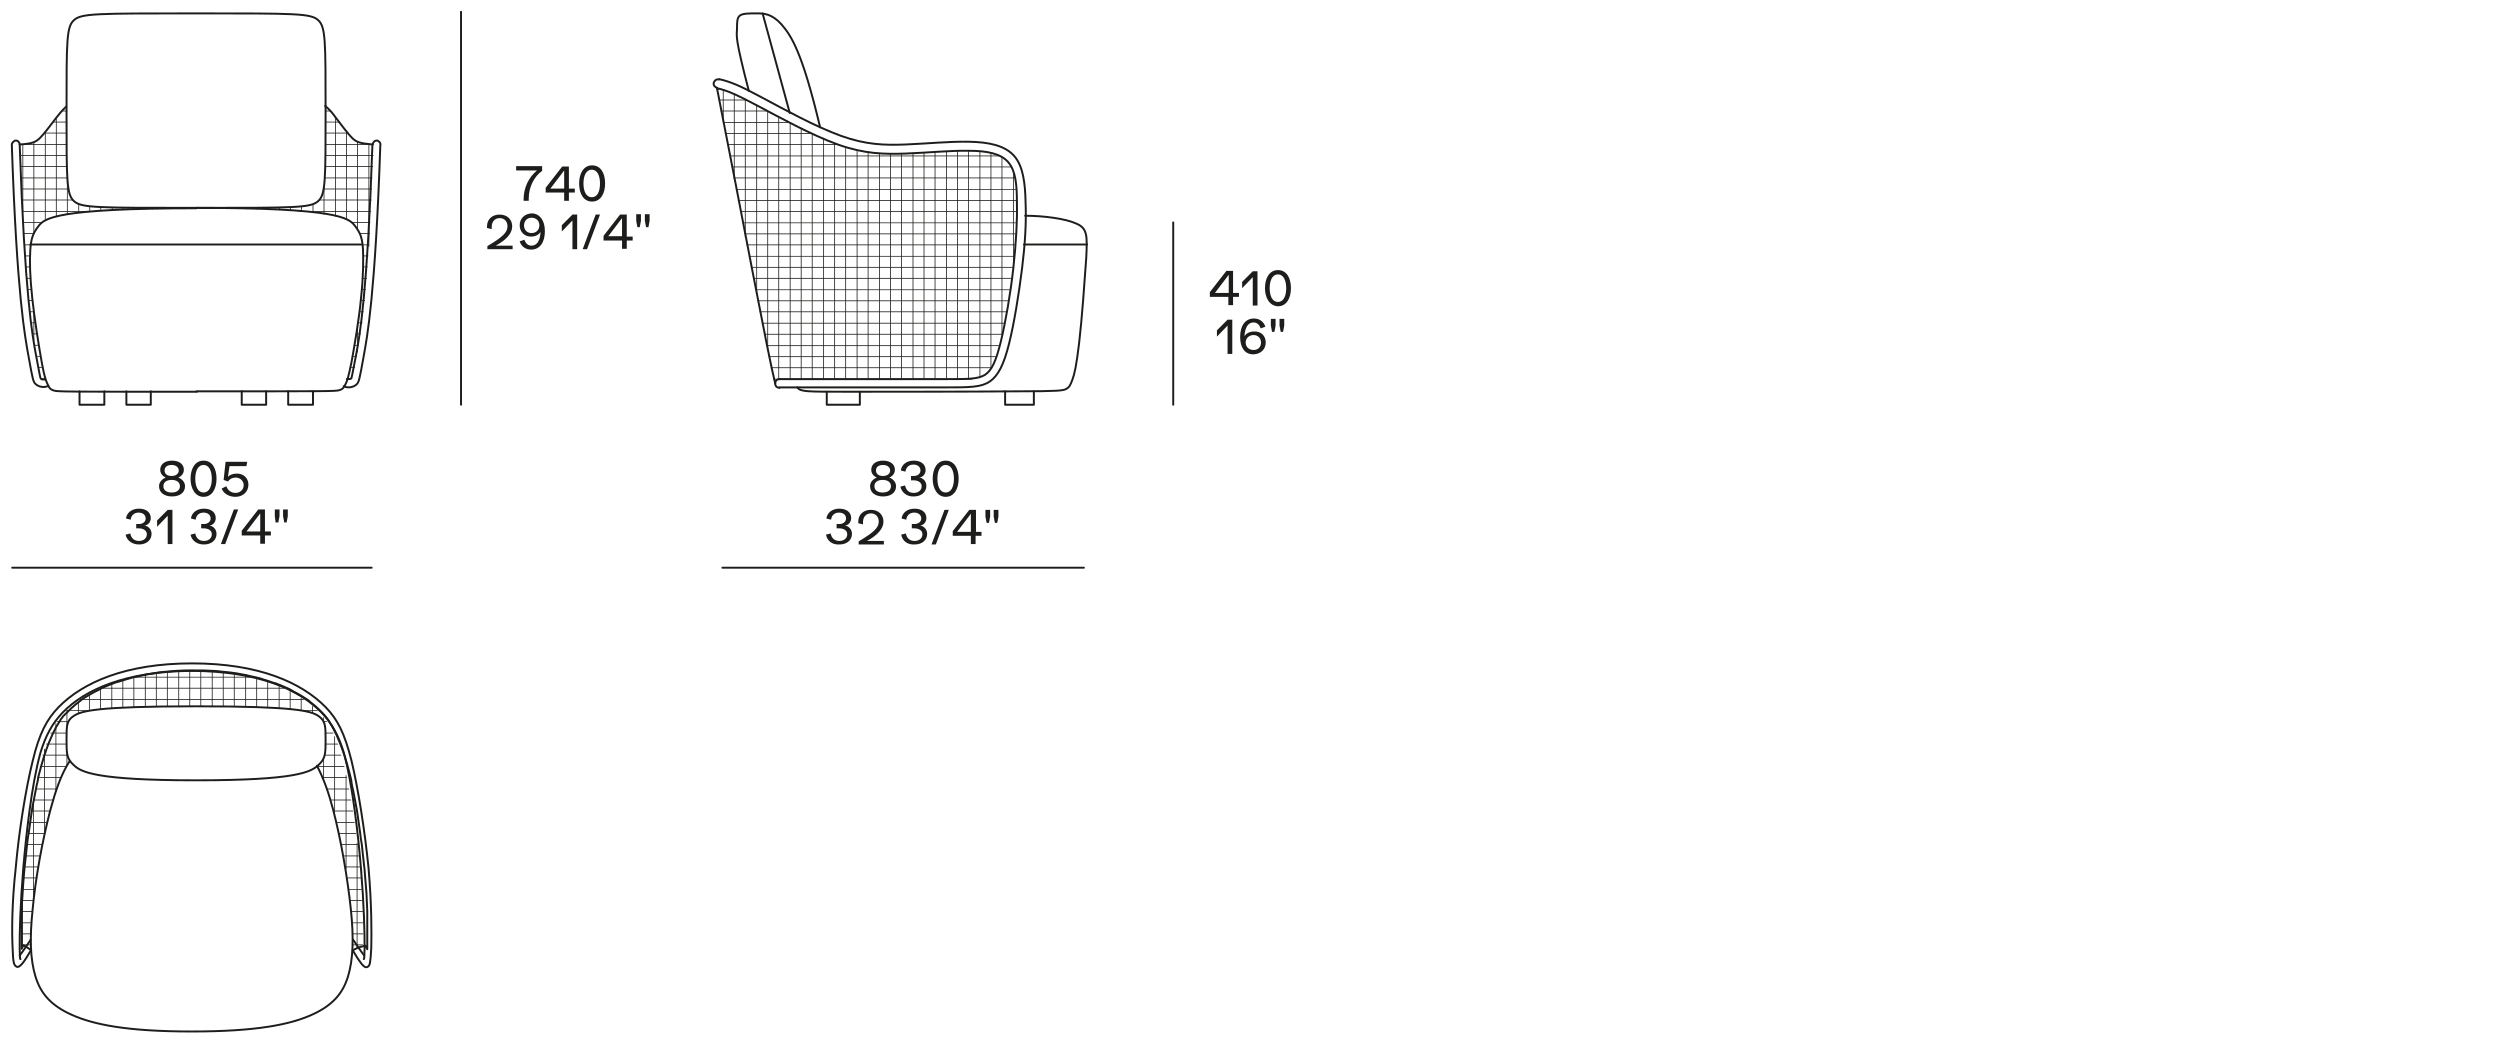 <?xml version="1.0" encoding="utf-8"?>
<!-- Generator: Adobe Illustrator 28.0.0, SVG Export Plug-In . SVG Version: 6.00 Build 0)  -->
<svg version="1.1" id="Livello_1" xmlns="http://www.w3.org/2000/svg" xmlns:xlink="http://www.w3.org/1999/xlink" x="0px" y="0px"
	 viewBox="0 0 635 266" style="enable-background:new 0 0 635 266;" xml:space="preserve">
<style type="text/css">
	.st0{fill:none;stroke:#1D1D1B;stroke-width:0.2;stroke-linecap:round;stroke-linejoin:round;}
	.st1{fill:#1D1D1B;}
	.st2{fill:none;stroke:#1D1D1B;stroke-width:0.501;stroke-linecap:round;stroke-linejoin:round;}
</style>
<g>
	<line class="st0" x1="196.5" y1="96.3" x2="246.9" y2="96.3"/>
	<line class="st0" x1="195.9" y1="93.4" x2="251.8" y2="93.4"/>
	<line class="st0" x1="195.3" y1="90.6" x2="253" y2="90.6"/>
	<line class="st0" x1="194.7" y1="87.8" x2="253.9" y2="87.8"/>
	<line class="st0" x1="194.2" y1="84.9" x2="254.5" y2="84.9"/>
	<line class="st0" x1="193.6" y1="82.1" x2="255.1" y2="82.1"/>
	<line class="st0" x1="193" y1="79.2" x2="255.6" y2="79.2"/>
	<line class="st0" x1="192.5" y1="76.4" x2="256.1" y2="76.4"/>
	<line class="st0" x1="191.9" y1="73.6" x2="256.5" y2="73.6"/>
	<line class="st0" x1="191.4" y1="70.7" x2="256.9" y2="70.7"/>
	<line class="st0" x1="190.8" y1="67.9" x2="257.3" y2="67.9"/>
	<line class="st0" x1="190.3" y1="65.1" x2="257.6" y2="65.1"/>
	<line class="st0" x1="189.7" y1="62.2" x2="257.8" y2="62.2"/>
	<line class="st0" x1="189.2" y1="59.4" x2="258" y2="59.4"/>
	<line class="st0" x1="188.6" y1="56.6" x2="258.1" y2="56.6"/>
	<line class="st0" x1="188.1" y1="53.7" x2="258.2" y2="53.7"/>
	<line class="st0" x1="187.5" y1="50.9" x2="258.2" y2="50.9"/>
	<line class="st0" x1="187" y1="48.1" x2="258.1" y2="48.1"/>
	<line class="st0" x1="186.4" y1="45.2" x2="257.7" y2="45.2"/>
	<line class="st0" x1="185.9" y1="42.4" x2="256.8" y2="42.4"/>
	<line class="st0" x1="185.4" y1="39.6" x2="253.7" y2="39.6"/>
	<line class="st0" x1="184.8" y1="36.7" x2="212.7" y2="36.7"/>
	<line class="st0" x1="184.2" y1="33.9" x2="206" y2="33.9"/>
	<line class="st0" x1="183.7" y1="31.1" x2="200.2" y2="31.1"/>
	<line class="st0" x1="183.1" y1="28.2" x2="194.9" y2="28.2"/>
	<line class="st0" x1="182.6" y1="25.4" x2="189.5" y2="25.4"/>
	<line class="st0" x1="182" y1="22.6" x2="182.7" y2="22.6"/>
	<line class="st0" x1="257.4" y1="67.3" x2="257.4" y2="43.9"/>
	<line class="st0" x1="254.5" y1="84.8" x2="254.5" y2="40"/>
	<line class="st0" x1="251.7" y1="93.6" x2="251.7" y2="38.9"/>
	<line class="st0" x1="248.9" y1="95.9" x2="248.9" y2="38.4"/>
	<line class="st0" x1="246" y1="96.3" x2="246" y2="38.3"/>
	<line class="st0" x1="243.2" y1="96.4" x2="243.2" y2="38.3"/>
	<line class="st0" x1="240.4" y1="96.4" x2="240.4" y2="38.4"/>
	<line class="st0" x1="237.5" y1="96.4" x2="237.5" y2="38.6"/>
	<line class="st0" x1="234.7" y1="96.4" x2="234.7" y2="38.8"/>
	<line class="st0" x1="231.9" y1="96.4" x2="231.9" y2="38.9"/>
	<line class="st0" x1="229" y1="96.4" x2="229" y2="39.1"/>
	<line class="st0" x1="226.2" y1="96.4" x2="226.2" y2="39.1"/>
	<line class="st0" x1="223.4" y1="96.4" x2="223.4" y2="39"/>
	<line class="st0" x1="220.5" y1="96.4" x2="220.5" y2="38.7"/>
	<line class="st0" x1="217.7" y1="96.4" x2="217.7" y2="38.2"/>
	<line class="st0" x1="214.8" y1="96.4" x2="214.8" y2="37.4"/>
	<line class="st0" x1="212" y1="96.4" x2="212" y2="36.5"/>
	<line class="st0" x1="209.2" y1="96.4" x2="209.2" y2="35.3"/>
	<line class="st0" x1="206.3" y1="96.4" x2="206.3" y2="34.1"/>
	<line class="st0" x1="203.5" y1="96.4" x2="203.5" y2="32.7"/>
	<line class="st0" x1="200.7" y1="96.4" x2="200.7" y2="31.3"/>
	<line class="st0" x1="197.8" y1="96.4" x2="197.8" y2="29.8"/>
	<line class="st0" x1="195" y1="89.1" x2="195" y2="28.3"/>
	<line class="st0" x1="192.2" y1="74.8" x2="192.2" y2="26.8"/>
	<line class="st0" x1="189.3" y1="60.2" x2="189.3" y2="25.3"/>
	<line class="st0" x1="186.5" y1="45.5" x2="186.5" y2="23.9"/>
	<line class="st0" x1="183.7" y1="30.9" x2="183.7" y2="22.8"/>
	<g>
		<g>
			<path class="st1" d="M314.7,74.4v1h-1.5v2.1h-1.2v-2.1h-4.7v-1.2l4.2-5.4h1.7v5.6H314.7z M312.1,69.8l-3.5,4.6h3.5V69.8z"/>
			<path class="st1" d="M319.4,68.8v8.8h-1.2v-7.2l-2.7,2.8v-1.6l2.7-2.7H319.4z"/>
			<path class="st1" d="M321.3,73.2c0-2.5,1.1-4.6,3.3-4.6c2.2,0,3.3,2,3.3,4.6c0,2.5-1.1,4.6-3.3,4.6     C322.5,77.7,321.3,75.7,321.3,73.2z M326.7,73.2c0-2-0.7-3.5-2.1-3.5s-2.1,1.5-2.1,3.5c0,2,0.7,3.5,2.1,3.5     S326.7,75.2,326.7,73.2z"/>
		</g>
	</g>
	<g>
		<g>
			<path class="st1" d="M313,81.1v8.8h-1.2v-7.2l-2.7,2.8v-1.6l2.7-2.7H313z"/>
			<path class="st1" d="M321.5,87c0,1.7-1.3,3-3.2,3c-2.1,0-3.3-1.7-3.3-4.4c0-2.9,1.3-4.7,3.5-4.7c1.4,0,2.5,0.8,2.9,2.1l-1.2,0.4     c-0.3-0.9-0.9-1.5-1.8-1.5c-1.4,0-2.2,1.3-2.3,3.5c0.4-0.7,1.3-1.2,2.4-1.2C320.3,84.1,321.5,85.3,321.5,87z M320.3,87     c0-1.1-0.8-1.9-1.9-1.9c-1.1,0-2,0.8-2,1.9c0,1.1,0.8,1.9,2,1.9S320.3,88.1,320.3,87z"/>
			<path class="st1" d="M322.8,82.7v-1.7h1.2v1.7l-0.3,1.6h-0.6L322.8,82.7z M325,82.7v-1.7h1.2v1.7l-0.3,1.6h-0.6L325,82.7z"/>
		</g>
	</g>
	<g>
		<g>
			<path class="st1" d="M31.9,135.8l1.2-0.3c0.2,1.2,1,1.9,2.2,1.9c1.2,0,2-0.7,2-1.7c0-0.9-0.8-1.5-2.1-1.5c-0.3,0-0.5,0-0.6,0     v-1.1c0.3,0,0.5,0,0.7,0c1,0,1.7-0.6,1.7-1.4c0-0.9-0.7-1.5-1.8-1.5c-1.1,0-1.9,0.7-2,1.8l-1.2-0.3c0.2-1.5,1.5-2.5,3.3-2.5     c1.8,0,3,0.9,3,2.4c0,0.9-0.6,1.8-1.6,1.9v0c1,0.1,1.8,1,1.8,2.1c0,1.6-1.3,2.7-3.2,2.7C33.6,138.3,32.2,137.3,31.9,135.8z"/>
			<path class="st1" d="M43.8,129.4v8.8h-1.2v-7.2l-2.7,2.8v-1.6l2.7-2.7H43.8z"/>
			<path class="st1" d="M48.4,135.8l1.2-0.3c0.2,1.2,1,1.9,2.2,1.9c1.2,0,2-0.7,2-1.7c0-0.9-0.8-1.5-2.1-1.5c-0.3,0-0.5,0-0.6,0     v-1.1c0.3,0,0.5,0,0.7,0c1,0,1.7-0.6,1.7-1.4c0-0.9-0.7-1.5-1.8-1.5c-1.1,0-1.9,0.7-2,1.8l-1.2-0.3c0.2-1.5,1.5-2.5,3.3-2.5     c1.8,0,3,0.9,3,2.4c0,0.9-0.6,1.8-1.6,1.9v0c1,0.1,1.8,1,1.8,2.1c0,1.6-1.3,2.7-3.2,2.7C50,138.3,48.7,137.3,48.4,135.8z"/>
			<path class="st1" d="M59.4,129.4h1.1l-3.3,8.8h-1.1L59.4,129.4z"/>
			<path class="st1" d="M68.8,135v1h-1.5v2.1h-1.2V136h-4.7v-1.2l4.2-5.4h1.7v5.6H68.8z M66.1,130.4l-3.5,4.6h3.5V130.4z"/>
			<path class="st1" d="M69.8,131.1v-1.7h1.2v1.7l-0.3,1.6H70L69.8,131.1z M71.9,131.1v-1.7h1.2v1.7l-0.3,1.6h-0.6L71.9,131.1z"/>
		</g>
	</g>
	<line class="st2" x1="3.1" y1="144.2" x2="94.4" y2="144.2"/>
	<g>
		<g>
			<path class="st1" d="M209.8,135.8l1.2-0.3c0.2,1.2,1,1.9,2.2,1.9c1.2,0,2-0.7,2-1.7c0-0.9-0.8-1.5-2.1-1.5c-0.3,0-0.5,0-0.6,0     v-1.1c0.3,0,0.5,0,0.7,0c1,0,1.7-0.6,1.7-1.4c0-0.9-0.7-1.5-1.8-1.5c-1.1,0-1.9,0.7-2,1.8l-1.2-0.3c0.2-1.5,1.5-2.5,3.3-2.5     c1.8,0,3,0.9,3,2.4c0,0.9-0.6,1.8-1.6,1.9v0c1,0.1,1.8,1,1.8,2.1c0,1.6-1.3,2.7-3.2,2.7C211.4,138.4,210.1,137.4,209.8,135.8z"/>
			<path class="st1" d="M224.5,137.2v1.1h-6.4v-0.8c3.9-2.3,5.1-3.5,5.1-5c0-1.3-0.8-2.1-2-2.1c-1.2,0-2,0.9-2,2.2     c0,0.2,0,0.4,0,0.6l-1.2-0.3c0-0.1,0-0.3,0-0.4c0-1.8,1.3-3,3.2-3c1.9,0,3.2,1.2,3.2,3c0,1.7-1.4,3.4-4.2,4.9H224.5z"/>
			<path class="st1" d="M228.9,135.8l1.2-0.3c0.2,1.2,1,1.9,2.2,1.9c1.2,0,2-0.7,2-1.7c0-0.9-0.8-1.5-2.1-1.5c-0.3,0-0.5,0-0.6,0     v-1.1c0.3,0,0.5,0,0.7,0c1,0,1.7-0.6,1.7-1.4c0-0.9-0.7-1.5-1.8-1.5c-1.1,0-1.9,0.7-2,1.8l-1.2-0.3c0.2-1.5,1.5-2.5,3.3-2.5     c1.8,0,3,0.9,3,2.4c0,0.9-0.6,1.8-1.6,1.9v0c1,0.1,1.8,1,1.8,2.1c0,1.6-1.3,2.7-3.2,2.7C230.5,138.4,229.2,137.4,228.9,135.8z"/>
			<path class="st1" d="M239.9,129.5h1.1l-3.3,8.8h-1.1L239.9,129.5z"/>
			<path class="st1" d="M249.3,135.1v1h-1.5v2.1h-1.2v-2.1H242v-1.2l4.2-5.4h1.7v5.6H249.3z M246.6,130.5l-3.5,4.6h3.5V130.5z"/>
			<path class="st1" d="M250.3,131.2v-1.7h1.2v1.7l-0.3,1.6h-0.6L250.3,131.2z M252.4,131.2v-1.7h1.2v1.7l-0.3,1.6h-0.6L252.4,131.2     z"/>
		</g>
	</g>
	<g>
		<g>
			<path class="st1" d="M227.6,123.5c0,1.6-1.3,2.6-3.3,2.6c-2,0-3.3-1-3.3-2.6c0-1,0.7-1.8,1.7-2.2c-0.9-0.4-1.4-1.1-1.4-2     c0-1.4,1.2-2.3,3-2.3c1.8,0,3,0.9,3,2.3c0,0.9-0.5,1.6-1.4,2C226.9,121.7,227.6,122.5,227.6,123.5z M226.3,123.5     c0-1-0.8-1.6-2.1-1.6c-1.3,0-2.1,0.6-2.1,1.6c0,1,0.8,1.6,2.1,1.6C225.5,125.1,226.3,124.5,226.3,123.5z M222.5,119.5     c0,0.9,0.7,1.4,1.8,1.4c1.1,0,1.8-0.6,1.8-1.4c0-0.8-0.7-1.4-1.8-1.4C223.2,118.1,222.5,118.6,222.5,119.5z"/>
			<path class="st1" d="M228.7,123.6l1.2-0.3c0.2,1.2,1,1.9,2.2,1.9c1.2,0,2-0.7,2-1.7c0-0.9-0.8-1.5-2.1-1.5c-0.3,0-0.5,0-0.6,0     v-1.1c0.3,0,0.5,0,0.7,0c1,0,1.7-0.6,1.7-1.4c0-0.9-0.7-1.5-1.8-1.5c-1.1,0-1.9,0.7-2,1.8l-1.2-0.3c0.2-1.5,1.5-2.5,3.3-2.5     c1.8,0,3,0.9,3,2.4c0,0.9-0.6,1.8-1.6,1.9v0c1,0.1,1.8,1,1.8,2.1c0,1.6-1.3,2.7-3.2,2.7C230.4,126.2,229,125.1,228.7,123.6z"/>
			<path class="st1" d="M236.9,121.6c0-2.5,1.1-4.6,3.3-4.6c2.2,0,3.3,2,3.3,4.6c0,2.5-1.1,4.6-3.3,4.6     C238.1,126.2,236.9,124.1,236.9,121.6z M242.3,121.6c0-2-0.7-3.5-2.1-3.5s-2.1,1.5-2.1,3.5c0,2,0.7,3.5,2.1,3.5     S242.3,123.6,242.3,121.6z"/>
		</g>
	</g>
	<line class="st2" x1="183.5" y1="144.2" x2="275.3" y2="144.2"/>
	<g>
		<g>
			<path class="st1" d="M47,123.5c0,1.6-1.3,2.6-3.3,2.6c-2,0-3.3-1-3.3-2.6c0-1,0.7-1.8,1.7-2.2c-0.9-0.4-1.4-1.1-1.4-2     c0-1.4,1.2-2.3,3-2.3c1.8,0,3,0.9,3,2.3c0,0.9-0.5,1.6-1.4,2C46.3,121.7,47,122.5,47,123.5z M45.7,123.5c0-1-0.8-1.6-2.1-1.6     c-1.3,0-2.1,0.6-2.1,1.6c0,1,0.8,1.6,2.1,1.6C44.9,125.1,45.7,124.5,45.7,123.5z M41.8,119.5c0,0.9,0.7,1.4,1.8,1.4     c1.1,0,1.8-0.6,1.8-1.4c0-0.8-0.7-1.4-1.8-1.4S41.8,118.6,41.8,119.5z"/>
			<path class="st1" d="M48.4,121.6c0-2.5,1.1-4.6,3.3-4.6c2.2,0,3.3,2,3.3,4.6c0,2.5-1.1,4.6-3.3,4.6     C49.6,126.2,48.4,124.1,48.4,121.6z M53.8,121.6c0-2-0.7-3.5-2.1-3.5c-1.4,0-2.1,1.5-2.1,3.5c0,2,0.7,3.5,2.1,3.5     C53.1,125.1,53.8,123.6,53.8,121.6z"/>
			<path class="st1" d="M63.1,123.1c0,1.8-1.4,3.1-3.3,3.1c-1.6,0-3-0.8-3.5-2.1l1.2-0.6c0.3,1,1.2,1.7,2.3,1.7c1.2,0,2.1-0.8,2.1-2     c0-1-0.9-1.9-2-1.9c-0.9,0-1.6,0.4-2,1l-1.1-0.4l0.5-4.6h5.5l-0.2,1.1h-4.3l-0.4,2.7c0.5-0.5,1.3-0.8,2.1-0.8     C61.8,120.2,63.1,121.4,63.1,123.1z"/>
		</g>
	</g>
	<line class="st2" x1="298" y1="102.8" x2="298" y2="56.5"/>
	<g>
		<g>
			<path class="st1" d="M130.2,62.2v1.1h-6.4v-0.8c3.9-2.3,5.1-3.5,5.1-5c0-1.3-0.8-2.1-2-2.1c-1.2,0-2,0.9-2,2.2c0,0.2,0,0.4,0,0.6     l-1.2-0.3c0-0.1,0-0.3,0-0.4c0-1.8,1.3-3,3.2-3c1.9,0,3.2,1.2,3.2,3c0,1.7-1.4,3.4-4.2,4.9H130.2z"/>
			<path class="st1" d="M138.4,58.7c0,2.9-1.3,4.7-3.5,4.7c-1.4,0-2.5-0.8-2.9-2.1l1.2-0.4c0.3,0.9,0.9,1.5,1.8,1.5     c1.4,0,2.2-1.3,2.3-3.5c-0.4,0.7-1.3,1.2-2.4,1.2c-1.7,0-2.9-1.2-2.9-2.9c0-1.7,1.3-3,3.2-3C137.1,54.3,138.4,56,138.4,58.7z      M137,57.2c0-1.1-0.8-1.9-2-1.9c-1.1,0-1.9,0.8-1.9,2c0,1.1,0.8,1.9,1.9,1.9C136.2,59.2,137,58.4,137,57.2z"/>
			<path class="st1" d="M146.6,54.5v8.8h-1.2V56l-2.7,2.8v-1.6l2.7-2.7H146.6z"/>
			<path class="st1" d="M151.3,54.5h1.1l-3.3,8.8H148L151.3,54.5z"/>
			<path class="st1" d="M160.7,60.1v1h-1.5v2.1H158v-2.1h-4.7v-1.2l4.2-5.4h1.7v5.6H160.7z M158,55.4l-3.5,4.6h3.5V55.4z"/>
			<path class="st1" d="M161.6,56.1v-1.7h1.2v1.7l-0.3,1.6h-0.6L161.6,56.1z M163.8,56.1v-1.7h1.2v1.7l-0.3,1.6h-0.6L163.8,56.1z"/>
		</g>
	</g>
	<g>
		<g>
			<path class="st1" d="M137.7,42.3v1.1c-2,1.4-3.4,4.1-3.4,7V51H133v-0.4c0-2.9,1.3-5.6,3.4-7.3h-5.3v-1.1H137.7z"/>
			<path class="st1" d="M146,47.9v1h-1.5V51h-1.2v-2.1h-4.7v-1.2l4.2-5.4h1.7v5.6H146z M143.3,43.3l-3.5,4.6h3.5V43.3z"/>
			<path class="st1" d="M147.1,46.6c0-2.5,1.1-4.6,3.3-4.6c2.2,0,3.3,2,3.3,4.6c0,2.5-1.1,4.6-3.3,4.6     C148.2,51.2,147.1,49.2,147.1,46.6z M152.4,46.6c0-2-0.7-3.5-2.1-3.5s-2.1,1.5-2.1,3.5c0,2,0.7,3.5,2.1,3.5     S152.4,48.7,152.4,46.6z"/>
		</g>
	</g>
	<line class="st2" x1="117.1" y1="102.8" x2="117.1" y2="3"/>
	<line class="st0" x1="88.3" y1="96.2" x2="89.4" y2="96.2"/>
	<line class="st0" x1="89" y1="93.3" x2="90.1" y2="93.3"/>
	<line class="st0" x1="89.6" y1="90.5" x2="90.6" y2="90.5"/>
	<line class="st0" x1="90.1" y1="87.7" x2="91.1" y2="87.7"/>
	<line class="st0" x1="90.5" y1="84.8" x2="91.6" y2="84.8"/>
	<line class="st0" x1="91" y1="82" x2="92" y2="82"/>
	<line class="st0" x1="91.3" y1="79.2" x2="92.3" y2="79.2"/>
	<line class="st0" x1="91.7" y1="76.3" x2="92.6" y2="76.3"/>
	<line class="st0" x1="92" y1="73.5" x2="92.8" y2="73.5"/>
	<line class="st0" x1="92.2" y1="70.7" x2="93.1" y2="70.7"/>
	<line class="st0" x1="92.3" y1="67.8" x2="93.3" y2="67.8"/>
	<line class="st0" x1="92.3" y1="65" x2="93.5" y2="65"/>
	<line class="st0" x1="92.1" y1="62.2" x2="93.7" y2="62.2"/>
	<line class="st0" x1="91.3" y1="59.3" x2="93.9" y2="59.3"/>
	<line class="st0" x1="89.2" y1="56.5" x2="94" y2="56.5"/>
	<line class="st0" x1="76" y1="53.7" x2="94.2" y2="53.7"/>
	<line class="st0" x1="81.1" y1="50.8" x2="94.3" y2="50.8"/>
	<line class="st0" x1="82.2" y1="48" x2="94.4" y2="48"/>
	<line class="st0" x1="82.5" y1="45.2" x2="94.5" y2="45.2"/>
	<line class="st0" x1="82.6" y1="42.3" x2="94.7" y2="42.3"/>
	<line class="st0" x1="82.7" y1="39.5" x2="94.8" y2="39.5"/>
	<line class="st0" x1="82.7" y1="36.7" x2="93.5" y2="36.7"/>
	<line class="st0" x1="82.7" y1="33.8" x2="88.5" y2="33.8"/>
	<line class="st0" x1="82.7" y1="31" x2="86.3" y2="31"/>
	<line class="st0" x1="82.7" y1="28.2" x2="83.9" y2="28.2"/>
	<line class="st0" x1="93.7" y1="62.6" x2="93.7" y2="36.7"/>
	<line class="st0" x1="90.8" y1="89.4" x2="90.8" y2="83"/>
	<line class="st0" x1="90.8" y1="58.4" x2="90.8" y2="36"/>
	<line class="st0" x1="88" y1="55.8" x2="88" y2="33.2"/>
	<line class="st0" x1="85.2" y1="54.9" x2="85.2" y2="29.6"/>
	<line class="st0" x1="82.3" y1="54.4" x2="82.3" y2="47.3"/>
	<line class="st0" x1="79.5" y1="54" x2="79.5" y2="51.9"/>
	<line class="st0" x1="76.6" y1="53.7" x2="76.6" y2="52.5"/>
	<line class="st0" x1="73.8" y1="53.5" x2="73.8" y2="52.7"/>
	<line class="st0" x1="71" y1="53.3" x2="71" y2="52.8"/>
	<line class="st0" x1="68.1" y1="53.2" x2="68.1" y2="52.9"/>
	<line class="st0" x1="65.3" y1="53.1" x2="65.3" y2="52.9"/>
	<line class="st0" x1="62.5" y1="53.1" x2="62.5" y2="52.9"/>
	<line class="st0" x1="59.6" y1="53" x2="59.6" y2="52.9"/>
	<line class="st0" x1="56.8" y1="53" x2="56.8" y2="52.9"/>
	<line class="st0" x1="54" y1="52.9" x2="54" y2="52.9"/>
	<line class="st0" x1="51.1" y1="52.9" x2="51.1" y2="52.9"/>
	<line class="st0" x1="10.5" y1="96.2" x2="11.6" y2="96.2"/>
	<line class="st0" x1="9.9" y1="93.3" x2="10.9" y2="93.3"/>
	<line class="st0" x1="9.3" y1="90.5" x2="10.3" y2="90.5"/>
	<line class="st0" x1="8.8" y1="87.7" x2="9.8" y2="87.7"/>
	<line class="st0" x1="8.4" y1="84.8" x2="9.4" y2="84.8"/>
	<line class="st0" x1="8" y1="82" x2="9" y2="82"/>
	<line class="st0" x1="7.6" y1="79.2" x2="8.6" y2="79.2"/>
	<line class="st0" x1="7.3" y1="76.3" x2="8.2" y2="76.3"/>
	<line class="st0" x1="7.1" y1="73.5" x2="8" y2="73.5"/>
	<line class="st0" x1="6.8" y1="70.7" x2="7.8" y2="70.7"/>
	<line class="st0" x1="6.6" y1="67.8" x2="7.7" y2="67.8"/>
	<line class="st0" x1="6.4" y1="65" x2="7.7" y2="65"/>
	<line class="st0" x1="6.2" y1="62.2" x2="7.8" y2="62.2"/>
	<line class="st0" x1="6.1" y1="59.3" x2="8.6" y2="59.3"/>
	<line class="st0" x1="5.9" y1="56.5" x2="10.7" y2="56.5"/>
	<line class="st0" x1="5.8" y1="53.7" x2="23.9" y2="53.7"/>
	<line class="st0" x1="5.6" y1="50.8" x2="18.6" y2="50.8"/>
	<line class="st0" x1="5.5" y1="48" x2="17.5" y2="48"/>
	<line class="st0" x1="5.4" y1="45.2" x2="17.2" y2="45.2"/>
	<line class="st0" x1="5.3" y1="42.3" x2="17.1" y2="42.3"/>
	<line class="st0" x1="5.2" y1="39.5" x2="17" y2="39.5"/>
	<line class="st0" x1="6.5" y1="36.7" x2="17" y2="36.7"/>
	<line class="st0" x1="11.5" y1="33.8" x2="17" y2="33.8"/>
	<line class="st0" x1="13.7" y1="31" x2="17" y2="31"/>
	<line class="st0" x1="16" y1="28.2" x2="17" y2="28.2"/>
	<line class="st0" x1="48.3" y1="52.9" x2="48.3" y2="52.9"/>
	<line class="st0" x1="45.5" y1="52.9" x2="45.5" y2="52.9"/>
	<line class="st0" x1="42.6" y1="53" x2="42.6" y2="52.9"/>
	<line class="st0" x1="39.8" y1="53" x2="39.8" y2="52.9"/>
	<line class="st0" x1="37" y1="53.1" x2="37" y2="52.9"/>
	<line class="st0" x1="34.1" y1="53.1" x2="34.1" y2="52.9"/>
	<line class="st0" x1="31.3" y1="53.2" x2="31.3" y2="52.9"/>
	<line class="st0" x1="28.5" y1="53.4" x2="28.5" y2="52.8"/>
	<line class="st0" x1="25.6" y1="53.5" x2="25.6" y2="52.7"/>
	<line class="st0" x1="22.8" y1="53.8" x2="22.8" y2="52.5"/>
	<line class="st0" x1="20" y1="54" x2="20" y2="51.8"/>
	<line class="st0" x1="17.1" y1="54.4" x2="17.1" y2="43.3"/>
	<line class="st0" x1="14.3" y1="55" x2="14.3" y2="30.2"/>
	<line class="st0" x1="11.5" y1="96.4" x2="11.5" y2="95.7"/>
	<line class="st0" x1="11.5" y1="56" x2="11.5" y2="33.8"/>
	<line class="st0" x1="8.6" y1="86.5" x2="8.6" y2="79.5"/>
	<line class="st0" x1="8.6" y1="59.3" x2="8.6" y2="36.2"/>
	<line class="st0" x1="5.8" y1="53.9" x2="5.8" y2="36.7"/>
	<path class="st2" d="M82.6,26.9c1.2,1,2,2,2.7,3c1.7,2.2,3,4,4.1,5.1c1.1,1.1,2,1.4,5.2,1.7c-1.3,38.1-3.2,48.4-4.2,53.7   c-1,5.3-1.1,5.6-1.2,5.7c-0.2,0.2-0.4,0.2-1.1,0.2"/>
	<path class="st2" d="M11.5,96.4c-0.7,0-1,0-1.1-0.2c-0.2-0.2-0.2-0.4-1.2-5.7S6.3,74.8,5,36.7c3.2-0.2,4.1-0.6,5.2-1.7   s2.4-2.9,4.1-5.1c0.7-0.9,1.5-1.9,2.5-2.8"/>
	<line class="st2" x1="193.7" y1="3.4" x2="200.6" y2="28.7"/>
	<path class="st2" d="M190.2,23.1c-3.5-13.5-3.1-13.8-3-15.7c0-1.9,0-2.9,0.8-3.5c0.8-0.5,2.3-0.5,4.1-0.5c1.8,0,3.9,0,6.4,2.8   c2.4,2.8,5.2,6.7,9.8,26.1"/>
	<path class="st2" d="M16.9,28.1c0,17.9,0,21.3,1.9,23c1.9,1.7,5.6,1.7,31,1.7c25.4,0,29.1,0,31-1.7c1.9-1.7,1.9-5.1,1.9-23   s0-21.3-1.9-23c-1.9-1.7-5.6-1.7-31-1.7c-25.4,0-29.1,0-31,1.7C16.9,6.8,16.9,10.2,16.9,28.1z"/>
	<polyline class="st2" points="210,99.5 210,102.8 218.4,102.8 218.4,99.5  "/>
	<polyline class="st2" points="255.3,99.4 255.3,102.8 262.6,102.8 262.6,99.4  "/>
	<line class="st2" x1="260.1" y1="62.1" x2="276.1" y2="62.1"/>
	<path class="st2" d="M198,96.3c-0.3,0-0.6,0.1-0.8,0.3c-0.2,0.2-0.3,0.5-0.3,0.8c0,0.3,0.1,0.6,0.3,0.8c0.2,0.2,0.5,0.3,0.8,0.3"/>
	<polyline class="st2" points="92,62.1 49.9,62.1 7.7,62.1  "/>
	<path class="st2" d="M5,36.7c0-0.3-0.1-0.5-0.3-0.7c-0.2-0.2-0.4-0.3-0.7-0.3s-0.5,0.2-0.7,0.4C3.1,36.3,3,36.5,3,36.8   c1.3,38.2,3.3,48.5,4.3,54c1,5.5,1.1,6.2,1.8,6.8c0.7,0.6,2,1,3.2,0.4"/>
	<path class="st2" d="M94.7,36.7c0-0.3,0.1-0.5,0.3-0.7c0.2-0.2,0.4-0.3,0.7-0.3c0.3,0,0.5,0.2,0.7,0.4c0.2,0.2,0.3,0.5,0.2,0.8   c-1.3,38.2-3.3,48.5-4.3,54c-1,5.5-1.1,6.2-1.8,6.8c-0.7,0.6-2,1-3.2,0.4"/>
	<polyline class="st2" points="79.5,99.4 79.5,102.8 73.2,102.8 73.2,99.4  "/>
	<polyline class="st2" points="67.6,99.4 67.6,102.8 61.4,102.8 61.4,99.4  "/>
	<path class="st2" d="M182.1,22.3c6.3,31.9,13,68.1,14.8,75.1"/>
	<path class="st2" d="M182.6,20.2c-0.3-0.1-0.6,0-0.8,0.1c-0.2,0.2-0.4,0.4-0.5,0.7c-0.1,0.3,0,0.6,0.1,0.8c0.2,0.2,0.4,0.4,0.7,0.5   "/>
	<path class="st2" d="M198,98.4c25.3,0,35.3,0,41.8,0c6.5,0,9.4,0,11.6-1.5c2.2-1.5,3.6-4.4,4.9-9.6c1.3-5.2,2.5-12.7,3.3-19.1   c0.8-6.4,1.1-11.8,0.9-16.7c-0.1-4.9-0.6-9.4-3-12s-6.4-3.4-11.4-3.5c-5-0.1-10.9,0.5-16.1,0.7c-5.3,0.2-10,0.1-16.4-2.2   c-6.4-2.3-14.6-6.8-20-9.7c-5.4-2.9-7.9-4-10.9-4.7"/>
	<path class="st2" d="M198,96.3c25.2,0,35.5,0,41.8,0c6.3,0,8.6,0,10.4-1.1c1.7-1.1,2.8-3.5,4-8.4c1.2-4.9,2.5-12.4,3.2-18.8   c0.7-6.5,1-11.9,0.9-16.4c0-4.6-0.3-8.2-2.2-10.4c-1.9-2.2-5.4-2.9-10-2.9c-4.7-0.1-10.5,0.5-16,0.7c-5.5,0.2-10.6,0.1-17.3-2.3   c-6.7-2.4-15-7-20.3-9.8c-5.3-2.8-7.7-3.9-10.4-4.5"/>
	<path class="st2" d="M49.9,99.4c33.7,0,35.3,0,36.3-0.3s1.2-0.8,1.6-1.6s0.7-1.7,1.5-5.6c0.7-3.9,1.9-10.7,2.4-16.2   c0.6-5.5,0.6-9.7,0.5-12.4c-0.2-2.8-0.6-4.1-2.1-6c-1.5-1.9-4.2-4.5-40.1-4.5"/>
	<path class="st2" d="M49.9,52.9c-35.9,0-38.6,2.6-40.1,4.5c-1.5,1.9-1.9,3.3-2.1,6c-0.2,2.8-0.1,6.9,0.5,12.4   c0.6,5.5,1.7,12.3,2.4,16.2c0.7,3.9,1.1,4.8,1.5,5.6c0.3,0.8,0.6,1.3,1.6,1.6c1,0.3,2.6,0.3,36.3,0.3"/>
	<polyline class="st2" points="20.2,99.4 20.2,102.8 26.5,102.8 26.5,99.4  "/>
	<polyline class="st2" points="32.1,99.4 32.1,102.8 38.3,102.8 38.3,99.4  "/>
	<path class="st2" d="M260.4,54.8c4.5,0,10.2,0.7,13,2c2.8,1.2,2.8,3,2.5,8.8c-0.4,5.8-1.1,15.6-1.8,21.5c-0.7,5.9-1.2,8-1.7,9.3   c-0.5,1.4-0.8,2-1.6,2.4c-0.7,0.4-1.8,0.6-12.8,0.6c-11,0.1-31.8,0.1-42.7,0.1c-10.9,0-11.9,0-12.8-1.1"/>
	<path class="st2" d="M17.7,193.3c-2.2,3.4-3.6,7.6-4.9,12.4c-2.1,8-3.8,17.6-4.5,25.2C7.5,238.4,7.7,243.7,9,248   c1.3,4.3,3.9,7.4,9.3,9.8c5.4,2.4,13.8,4.2,30.4,4.2s25-1.8,30.4-4.2c5.4-2.4,8-5.5,9.3-9.8c1.3-4.3,1.5-9.6,0.7-17.2   c-0.8-7.5-2.4-17.2-4.5-25.2c-1.1-4.2-2.4-7.9-4.1-11.1"/>
	<path class="st2" d="M49.8,198.2c25.4,0,29.1-2.1,31-3.8c1.9-1.7,1.9-3,1.9-6.5c0-3.5,0-4.8-1.9-6.1c-1.9-1.2-5.6-2.4-31-2.4   c-25.4,0-29.1,1.2-31,2.4c-1.9,1.2-1.9,2.5-1.9,6.1c0,3.5,0,4.8,1.9,6.5C20.6,196.1,24.4,198.2,49.8,198.2z"/>
	<path class="st2" d="M89.6,241.4c2,3.4,2.7,4,3.1,4.2c0.4,0.2,0.7,0,0.9-0.2c0.3-0.3,0.5-0.7,0.7-4.6c0.1-3.9,0.1-11.3-0.7-20.4   c-0.9-9.1-2.6-20-4.3-27.1c-1.8-7.2-3.6-10.6-6.6-13.7c-6.1-6.2-16.9-11.1-33.9-11.1s-27.8,4.9-33.9,11.1c-3,3.1-4.9,6.6-6.6,13.7   c-1.8,7.2-3.5,18-4.3,27.1C3,229.4,3,236.8,3.2,240.7c0.1,3.9,0.4,4.3,0.7,4.6c0.3,0.3,0.5,0.4,0.9,0.2c0.4-0.2,1.1-0.7,3.1-4.2   c-0.6-0.4-1.3-0.8-1.9-1.2c-0.2,0.3-0.4,0.6-0.5,0.9c0-0.1,0-0.3,0-0.4c0-0.1,0-0.2,0-0.4c0-0.2,0-0.4,0-0.6c0-0.5,0-0.9,0-1.4   c0-0.6,0-1.2,0-1.8c0-0.6,0-1.2,0-1.7c0-0.6,0-1.3,0-1.9c0-1.2,0.1-2.5,0.1-3.7c0.1-1.6,0.2-3.1,0.3-4.7c0.1-0.8,0.1-1.7,0.2-2.5   c0.1-0.7,0.1-1.4,0.2-2.1c0.1-0.9,0.2-1.8,0.3-2.7c0.1-0.9,0.2-1.8,0.3-2.8c0.1-0.9,0.2-1.9,0.4-2.8c0.1-0.9,0.3-1.9,0.4-2.8   c0.1-0.9,0.3-1.9,0.4-2.8c0.1-0.9,0.3-1.8,0.5-2.7c0.2-0.9,0.3-1.8,0.5-2.6c0.1-0.6,0.2-1.2,0.4-1.9c0.1-0.4,0.2-0.8,0.2-1.2   c0.1-0.4,0.2-0.8,0.3-1.2c0.1-0.4,0.2-0.8,0.3-1.1c0.1-0.4,0.2-0.7,0.3-1.1c0.1-0.3,0.2-0.7,0.3-1c0.1-0.3,0.2-0.6,0.3-1   c0.1-0.3,0.2-0.6,0.3-0.9c0.1-0.3,0.2-0.6,0.3-0.9c0.1-0.3,0.2-0.5,0.3-0.8c0.1-0.3,0.2-0.5,0.3-0.8c0.1-0.2,0.2-0.5,0.3-0.7   c0.1-0.2,0.2-0.5,0.3-0.7c0.1-0.2,0.2-0.4,0.3-0.7c0.2-0.4,0.4-0.8,0.6-1.2c0.1-0.2,0.2-0.4,0.3-0.6c0.1-0.2,0.2-0.4,0.3-0.5   c0.2-0.3,0.4-0.7,0.6-1c0.1-0.2,0.2-0.3,0.3-0.5c0.1-0.2,0.2-0.3,0.3-0.4c0.1-0.1,0.2-0.3,0.3-0.4c0.1-0.1,0.2-0.3,0.4-0.4   c0.1-0.1,0.2-0.3,0.4-0.4c0.1-0.1,0.3-0.3,0.4-0.4c0.3-0.3,0.5-0.5,0.8-0.8c0.3-0.3,0.6-0.5,0.9-0.8c0.3-0.3,0.6-0.5,1-0.8   c0.3-0.3,0.7-0.5,1-0.8c0.4-0.3,0.7-0.5,1.1-0.7c0.4-0.2,0.8-0.5,1.2-0.7c0.4-0.2,0.8-0.5,1.3-0.7c0.4-0.2,0.9-0.4,1.3-0.7   c0.5-0.2,0.9-0.4,1.4-0.6c0.5-0.2,1-0.4,1.5-0.6c0.5-0.2,1-0.4,1.6-0.5c0.5-0.2,1.1-0.3,1.6-0.5c0.6-0.2,1.2-0.3,1.7-0.5   c0.6-0.1,1.2-0.3,1.8-0.4c0.6-0.1,1.3-0.3,1.9-0.4c1-0.2,2.1-0.3,3.1-0.5c0.7-0.1,1.4-0.2,2.1-0.2c0.7-0.1,1.5-0.1,2.2-0.2   c0.8,0,1.5-0.1,2.3-0.1c0.8,0,1.6,0,2.4,0c0.8,0,1.6,0,2.4,0c0.8,0,1.5,0.1,2.3,0.1c0.7,0,1.5,0.1,2.2,0.2c0.7,0.1,1.4,0.1,2.1,0.2   c1,0.1,2.1,0.3,3.1,0.5c0.6,0.1,1.3,0.2,1.9,0.4c0.6,0.1,1.2,0.3,1.8,0.4c0.6,0.1,1.2,0.3,1.7,0.5c0.6,0.2,1.1,0.3,1.6,0.5   c0.5,0.2,1.1,0.4,1.6,0.5c0.5,0.2,1,0.4,1.5,0.6c0.5,0.2,0.9,0.4,1.4,0.6c0.4,0.2,0.9,0.4,1.3,0.7c0.4,0.2,0.8,0.5,1.3,0.7   c0.4,0.2,0.8,0.5,1.2,0.7c0.4,0.2,0.7,0.5,1.1,0.7c0.4,0.2,0.7,0.5,1,0.8c0.3,0.3,0.7,0.5,1,0.8c0.3,0.3,0.6,0.5,0.9,0.8   c0.3,0.3,0.5,0.5,0.8,0.8c0.1,0.1,0.3,0.3,0.4,0.4c0.1,0.1,0.3,0.3,0.4,0.4c0.2,0.3,0.5,0.6,0.7,0.9c0.1,0.1,0.2,0.3,0.3,0.4   c0.1,0.2,0.2,0.3,0.3,0.5c0.1,0.2,0.2,0.3,0.3,0.5c0.1,0.2,0.2,0.3,0.3,0.5c0.1,0.2,0.2,0.3,0.3,0.5c0.1,0.2,0.2,0.4,0.3,0.6   c0.1,0.2,0.2,0.4,0.3,0.6c0.1,0.2,0.2,0.4,0.3,0.6c0.1,0.2,0.2,0.4,0.3,0.7c0.1,0.2,0.2,0.5,0.3,0.7c0.1,0.2,0.2,0.5,0.3,0.7   c0.1,0.3,0.2,0.5,0.3,0.8c0.1,0.3,0.2,0.5,0.3,0.8c0.1,0.3,0.2,0.6,0.3,0.9c0.1,0.3,0.2,0.6,0.3,0.9c0.1,0.3,0.2,0.6,0.3,1   c0.1,0.3,0.2,0.7,0.3,1c0.1,0.4,0.2,0.7,0.3,1.1c0.1,0.4,0.2,0.8,0.3,1.1c0.1,0.4,0.2,0.8,0.3,1.2c0.1,0.4,0.2,0.8,0.2,1.2   c0.1,0.6,0.2,1.2,0.4,1.9c0.2,0.9,0.3,1.7,0.5,2.6c0.2,0.9,0.3,1.8,0.5,2.7c0.1,0.9,0.3,1.8,0.4,2.8c0.1,0.9,0.3,1.9,0.4,2.8   c0.1,0.9,0.2,1.9,0.4,2.8c0.1,0.9,0.2,1.8,0.3,2.8c0.1,0.9,0.2,1.8,0.3,2.7c0,0.3,0.1,0.5,0.1,0.8c0,0.4,0.1,0.9,0.1,1.3   c0.1,0.8,0.1,1.7,0.2,2.5c0.1,0.8,0.1,1.6,0.2,2.4c0,0.8,0.1,1.5,0.1,2.3c0,0.7,0.1,1.4,0.1,2.2c0,0.5,0,1,0,1.5c0,0.6,0,1.3,0,1.9   c0,0.6,0,1.2,0,1.7c0,0.6,0,1.2,0,1.8c0,0.5,0,0.9,0,1.4c0,0.3,0,0.6,0,1c0,0.1,0,0.3,0,0.4c-0.2-0.3-0.3-0.6-0.5-0.9   C90.9,240.6,90.3,241,89.6,241.4z"/>
	<path class="st2" d="M92.4,243.6c0.4,0.9,0.5-16.9-2.3-37.7c-0.7-5.2-1.6-10.5-2.8-14.8c-1.3-4.2-2.9-7.3-5.7-10.2   c-5.6-5.7-15.8-10.4-32.8-10.5"/>
	<path class="st2" d="M5.2,243.6c-0.4,0.9-0.5-16.9,2.3-37.7c0.7-5.2,1.6-10.5,2.8-14.8c1.3-4.2,2.9-7.3,5.7-10.2   c5.6-5.7,15.8-10.4,32.8-10.5"/>
	<path class="st2" d="M5,242.7c1-1.3,1.9-2.7,2.8-4"/>
	<path class="st2" d="M92.5,242.7c-1-1.3-1.9-2.7-2.8-4"/>
	<line class="st0" x1="5.4" y1="240" x2="7.9" y2="240"/>
	<line class="st0" x1="89.7" y1="240" x2="92.1" y2="240"/>
	<line class="st0" x1="5.4" y1="237.2" x2="7.9" y2="237.2"/>
	<line class="st0" x1="89.7" y1="237.2" x2="92.2" y2="237.2"/>
	<line class="st0" x1="5.4" y1="234.4" x2="8" y2="234.4"/>
	<line class="st0" x1="89.6" y1="234.4" x2="92.2" y2="234.4"/>
	<line class="st0" x1="5.4" y1="231.5" x2="8.2" y2="231.5"/>
	<line class="st0" x1="89.3" y1="231.5" x2="92.1" y2="231.5"/>
	<line class="st0" x1="5.6" y1="228.7" x2="8.5" y2="228.7"/>
	<line class="st0" x1="89" y1="228.7" x2="92" y2="228.7"/>
	<line class="st0" x1="5.7" y1="225.9" x2="8.9" y2="225.9"/>
	<line class="st0" x1="88.7" y1="225.9" x2="91.8" y2="225.9"/>
	<line class="st0" x1="5.9" y1="223" x2="9.3" y2="223"/>
	<line class="st0" x1="88.3" y1="223" x2="91.6" y2="223"/>
	<line class="st0" x1="6.2" y1="220.2" x2="9.8" y2="220.2"/>
	<line class="st0" x1="87.8" y1="220.2" x2="91.4" y2="220.2"/>
	<line class="st0" x1="6.5" y1="217.4" x2="10.3" y2="217.4"/>
	<line class="st0" x1="87.3" y1="217.4" x2="91.1" y2="217.4"/>
	<line class="st0" x1="6.8" y1="214.5" x2="10.8" y2="214.5"/>
	<line class="st0" x1="86.8" y1="214.5" x2="90.8" y2="214.5"/>
	<line class="st0" x1="7.2" y1="211.7" x2="11.4" y2="211.7"/>
	<line class="st0" x1="86.2" y1="211.7" x2="90.4" y2="211.7"/>
	<line class="st0" x1="7.6" y1="208.9" x2="12" y2="208.9"/>
	<line class="st0" x1="85.5" y1="208.9" x2="90" y2="208.9"/>
	<line class="st0" x1="8" y1="206" x2="12.8" y2="206"/>
	<line class="st0" x1="84.8" y1="206" x2="89.6" y2="206"/>
	<line class="st0" x1="8.5" y1="203.2" x2="13.5" y2="203.2"/>
	<line class="st0" x1="84" y1="203.2" x2="89.1" y2="203.2"/>
	<line class="st0" x1="9" y1="200.4" x2="14.5" y2="200.4"/>
	<line class="st0" x1="83.1" y1="200.4" x2="88.6" y2="200.4"/>
	<line class="st0" x1="9.6" y1="197.5" x2="15.5" y2="197.5"/>
	<line class="st0" x1="82" y1="197.5" x2="88" y2="197.5"/>
	<line class="st0" x1="10.2" y1="194.7" x2="16.9" y2="194.7"/>
	<line class="st0" x1="80.7" y1="194.7" x2="87.4" y2="194.7"/>
	<line class="st0" x1="10.9" y1="191.8" x2="17.1" y2="191.8"/>
	<line class="st0" x1="82.4" y1="191.8" x2="86.6" y2="191.8"/>
	<line class="st0" x1="11.8" y1="189" x2="16.9" y2="189"/>
	<line class="st0" x1="82.6" y1="189" x2="85.8" y2="189"/>
	<line class="st0" x1="12.9" y1="186.2" x2="16.9" y2="186.2"/>
	<line class="st0" x1="82.6" y1="186.2" x2="84.6" y2="186.2"/>
	<line class="st0" x1="14.5" y1="183.3" x2="17.3" y2="183.3"/>
	<line class="st0" x1="82.2" y1="183.3" x2="83" y2="183.3"/>
	<line class="st0" x1="17" y1="180.5" x2="22.7" y2="180.5"/>
	<line class="st0" x1="76.8" y1="180.5" x2="80.6" y2="180.5"/>
	<line class="st0" x1="20.4" y1="177.7" x2="77.1" y2="177.7"/>
	<line class="st0" x1="25.5" y1="174.8" x2="72.1" y2="174.8"/>
	<line class="st0" x1="34.1" y1="172" x2="63.4" y2="172"/>
	<line class="st0" x1="90.7" y1="240.8" x2="90.7" y2="214.2"/>
	<line class="st0" x1="87.9" y1="220.7" x2="87.9" y2="197"/>
	<line class="st0" x1="85" y1="207" x2="85" y2="187.1"/>
	<line class="st0" x1="82.2" y1="198" x2="82.2" y2="192.5"/>
	<line class="st0" x1="82.2" y1="183.4" x2="82.2" y2="182.3"/>
	<line class="st0" x1="79.4" y1="181.1" x2="79.4" y2="179.4"/>
	<line class="st0" x1="76.5" y1="180.5" x2="76.5" y2="177.3"/>
	<line class="st0" x1="73.7" y1="180.1" x2="73.7" y2="175.6"/>
	<line class="st0" x1="70.9" y1="179.9" x2="70.9" y2="174.3"/>
	<line class="st0" x1="68" y1="179.7" x2="68" y2="173.3"/>
	<line class="st0" x1="65.2" y1="179.6" x2="65.2" y2="172.4"/>
	<line class="st0" x1="62.4" y1="179.5" x2="62.4" y2="171.8"/>
	<line class="st0" x1="59.5" y1="179.5" x2="59.5" y2="171.3"/>
	<line class="st0" x1="56.7" y1="179.4" x2="56.7" y2="170.9"/>
	<line class="st0" x1="53.9" y1="179.4" x2="53.9" y2="170.7"/>
	<line class="st0" x1="51" y1="179.4" x2="51" y2="170.6"/>
	<line class="st0" x1="48.2" y1="179.4" x2="48.2" y2="170.5"/>
	<line class="st0" x1="45.4" y1="179.4" x2="45.4" y2="170.6"/>
	<line class="st0" x1="42.5" y1="179.5" x2="42.5" y2="170.8"/>
	<line class="st0" x1="39.7" y1="179.5" x2="39.7" y2="171.1"/>
	<line class="st0" x1="36.9" y1="179.5" x2="36.9" y2="171.5"/>
	<line class="st0" x1="34" y1="179.6" x2="34" y2="172"/>
	<line class="st0" x1="31.2" y1="179.7" x2="31.2" y2="172.8"/>
	<line class="st0" x1="28.4" y1="179.9" x2="28.4" y2="173.7"/>
	<line class="st0" x1="25.5" y1="180.1" x2="25.5" y2="174.8"/>
	<line class="st0" x1="22.7" y1="180.5" x2="22.7" y2="176.3"/>
	<line class="st0" x1="19.9" y1="181.2" x2="19.9" y2="178.1"/>
	<line class="st0" x1="17" y1="194.5" x2="17" y2="191.4"/>
	<line class="st0" x1="17" y1="184.4" x2="17" y2="180.4"/>
	<line class="st0" x1="14.2" y1="201.1" x2="14.2" y2="183.8"/>
	<line class="st0" x1="11.3" y1="211.9" x2="11.3" y2="190.3"/>
	<line class="st0" x1="8.5" y1="228.9" x2="8.5" y2="203"/>
	<line class="st0" x1="5.7" y1="240.7" x2="5.7" y2="226.5"/>
</g>
</svg>
